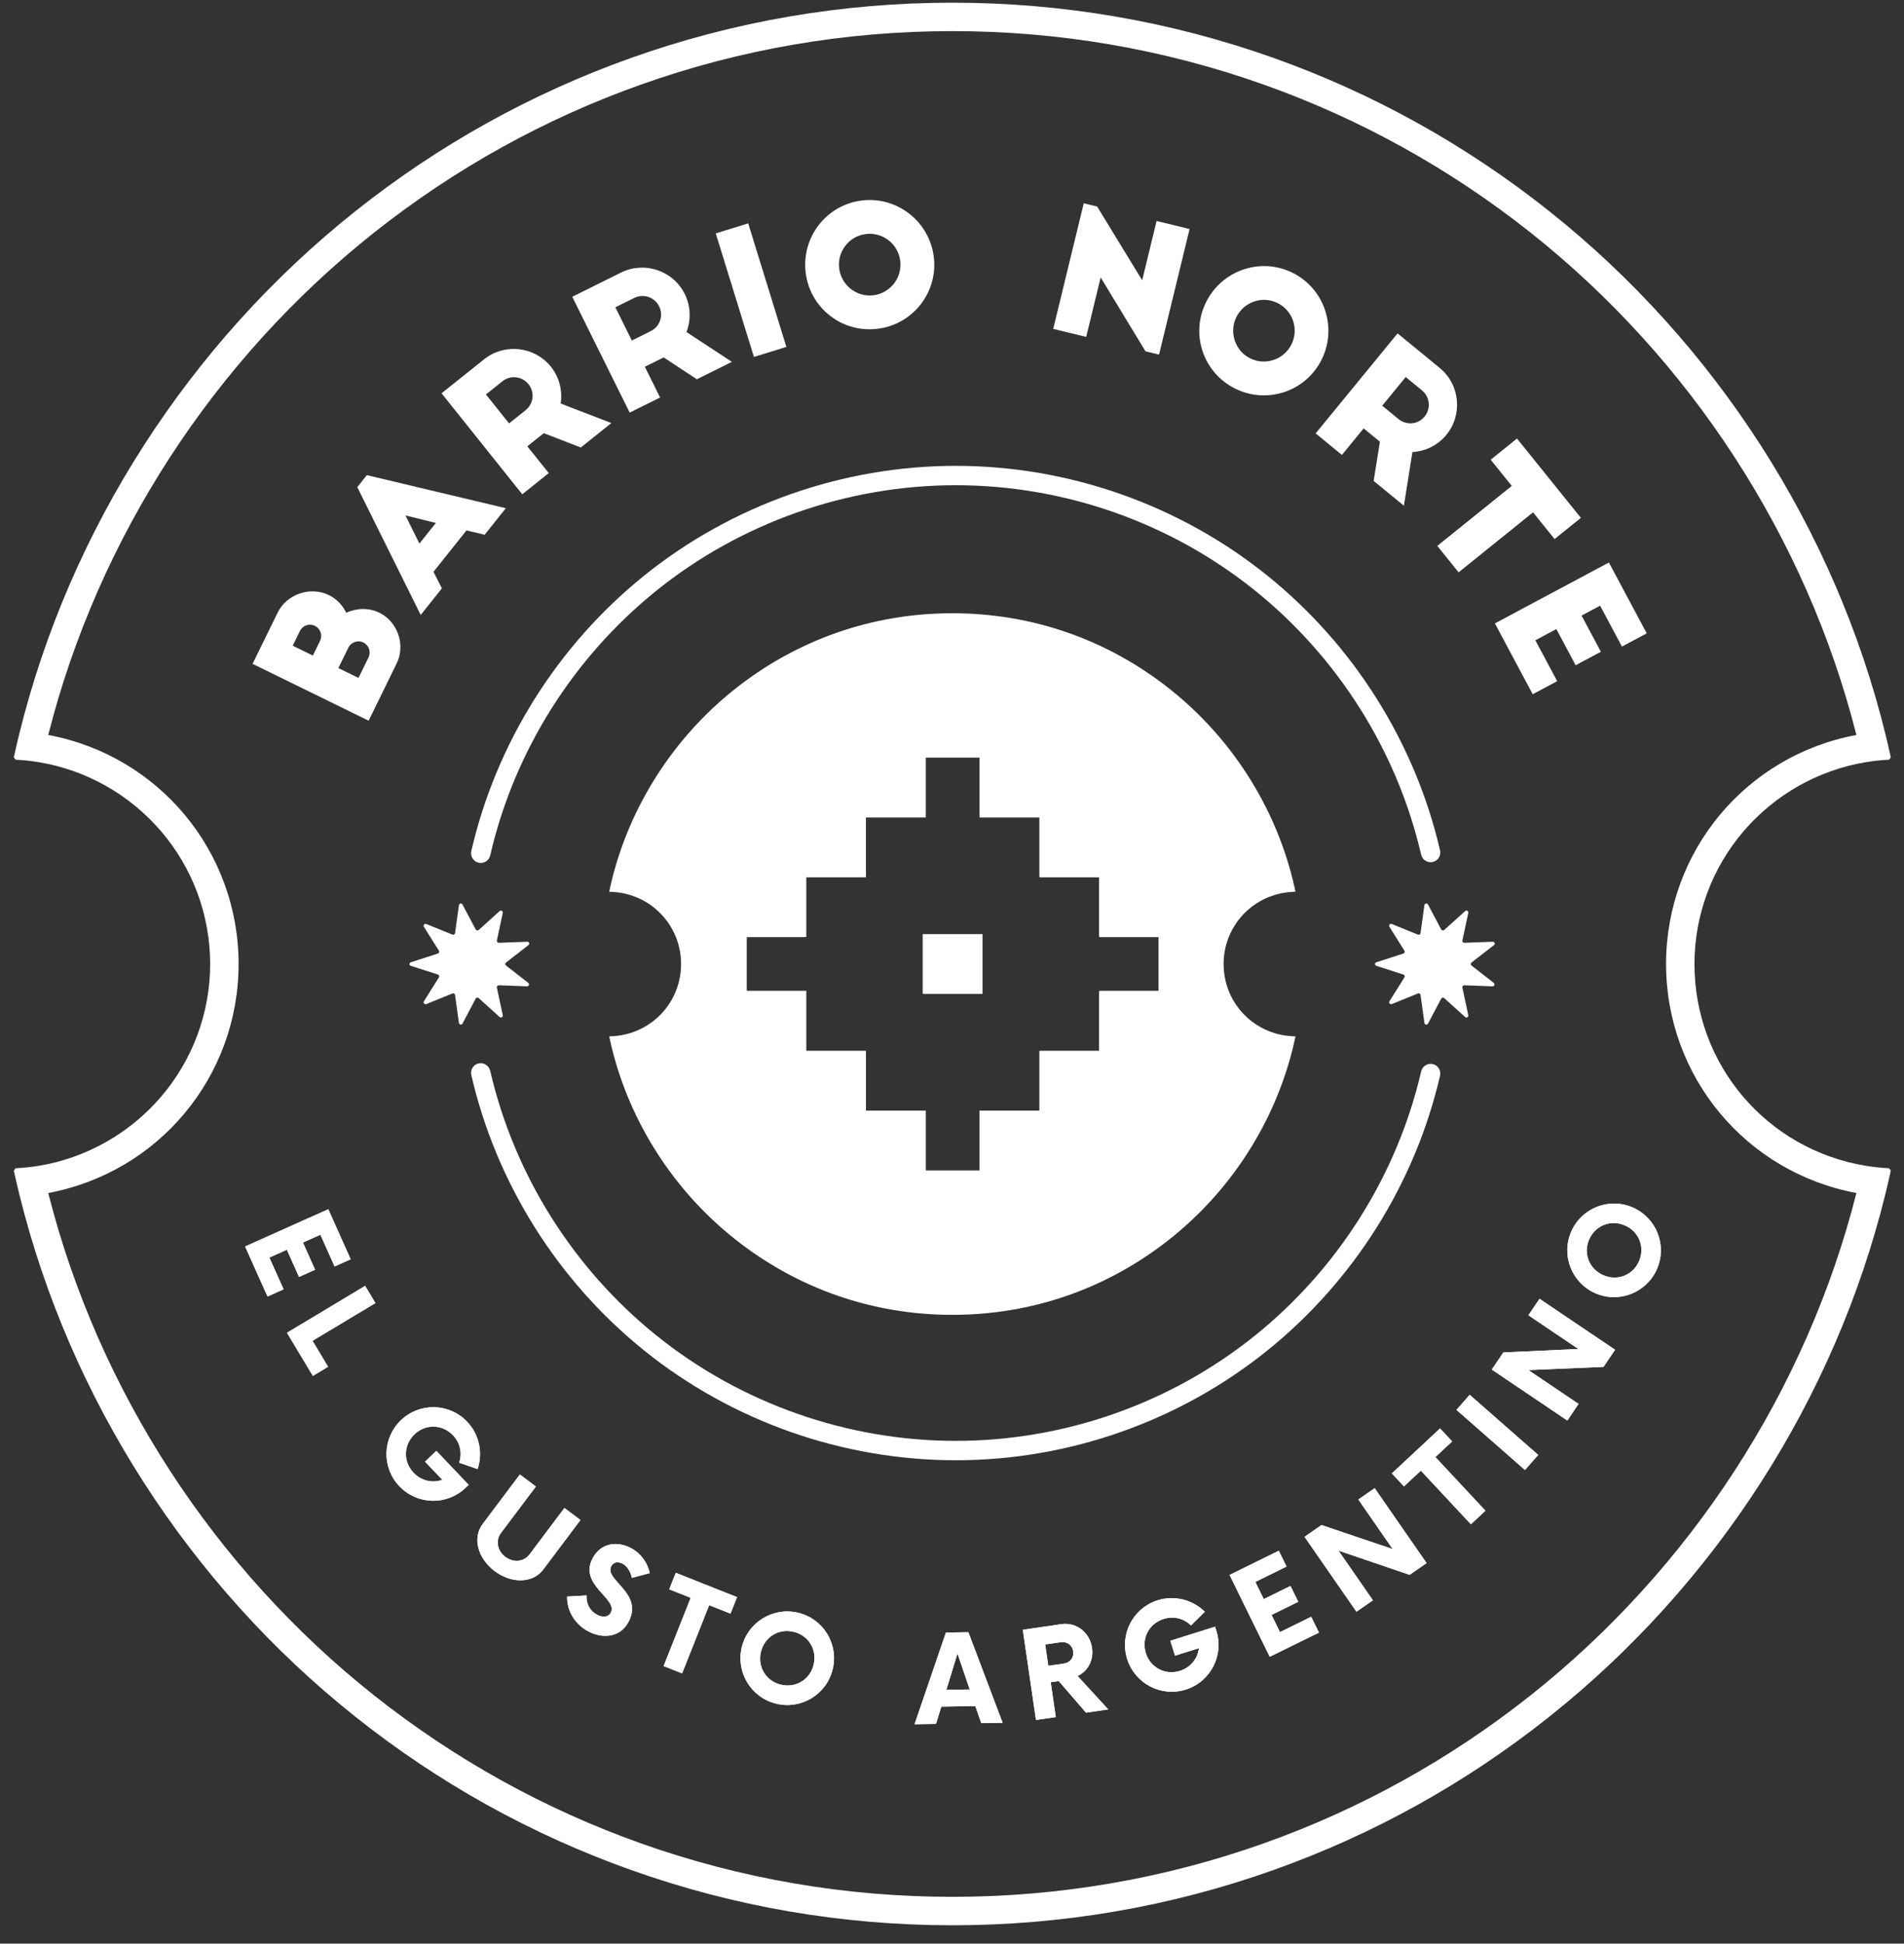 <?xml version="1.0" encoding="UTF-8"?>
<svg xmlns="http://www.w3.org/2000/svg" width="97" height="99" viewBox="0 0 97 99" fill="none">
  <rect x="0" y="0" width="97" height="99" fill="#333333" stroke="none"/>
  <path d="M96.163 59.501C95.784 59.479 95.409 59.437 95.05 59.379C89.994 58.542 86.325 54.219 86.325 49.101C86.325 46.619 87.217 44.214 88.834 42.33C90.434 40.467 92.642 39.221 95.05 38.823C95.409 38.762 95.784 38.722 96.162 38.7L96.239 38.695L96.328 38.574L96.313 38.504C96.239 38.171 96.15 37.777 96.052 37.385C93.48 26.946 87.395 17.488 78.92 10.751C74.682 7.383 69.962 4.76 64.889 2.953C59.64 1.084 54.131 0.137 48.516 0.137C42.901 0.137 37.392 1.084 32.143 2.953C27.07 4.76 22.349 7.383 18.112 10.751C9.638 17.488 3.552 26.946 0.98 37.385C0.883 37.782 0.794 38.173 0.721 38.5L0.705 38.576L0.795 38.697L0.869 38.7C1.249 38.722 1.621 38.762 1.982 38.823C4.39 39.221 6.598 40.467 8.197 42.33C9.816 44.214 10.707 46.619 10.707 49.101C10.707 51.582 9.816 53.987 8.197 55.871C6.598 57.735 4.39 58.979 1.982 59.379C1.621 59.437 1.249 59.479 0.866 59.501L0.79 59.508L0.705 59.629L0.72 59.698C0.794 60.028 0.883 60.421 0.98 60.816C3.552 71.255 9.638 80.712 18.112 87.449C22.35 90.819 27.07 93.441 32.143 95.246C37.392 97.117 42.901 98.064 48.516 98.064C54.131 98.064 59.64 97.117 64.889 95.246C69.962 93.441 74.682 90.819 78.92 87.449C87.395 80.712 93.48 71.255 96.052 60.816C96.15 60.426 96.239 60.032 96.313 59.698L96.326 59.624L96.237 59.505L96.163 59.501ZM77.968 86.359C73.859 89.615 69.285 92.15 64.372 93.895C59.288 95.7 53.953 96.615 48.516 96.615C43.079 96.615 37.745 95.7 32.66 93.895C27.747 92.15 23.173 89.615 19.064 86.359C10.894 79.882 5 70.798 2.458 60.766C8.086 59.716 12.155 54.837 12.155 49.101C12.155 43.365 8.086 38.483 2.458 37.436C5 27.401 10.894 18.317 19.064 11.842C23.173 8.587 27.747 6.051 32.66 4.306C37.745 2.5 43.079 1.585 48.516 1.585C53.953 1.585 59.288 2.5 64.372 4.306C69.285 6.051 73.859 8.587 77.968 11.842C86.137 18.317 92.031 27.401 94.575 37.436C88.946 38.483 84.878 43.363 84.878 49.101C84.878 54.838 88.945 59.716 94.575 60.766C92.032 70.8 86.139 79.882 77.968 86.359Z" fill="white"></path>
  <path d="M16.323 62.891L15.433 63.289L16.053 64.673L15.234 65.04L14.614 63.656L13.724 64.055L14.448 65.672L13.629 66.039L12.487 63.489L16.725 61.592L17.866 64.141L17.047 64.508L16.323 62.891Z" fill="white"></path>
  <path d="M16.714 69.616L15.938 70.081L14.62 67.885L18.602 65.496L19.127 66.372L15.922 68.295L16.714 69.616Z" fill="white"></path>
  <path d="M23.879 75.632L23.716 75.786C22.763 76.693 21.254 76.656 20.347 75.703C19.434 74.745 19.477 73.24 20.43 72.334C21.383 71.427 22.887 71.458 23.799 72.416C24.429 73.078 24.603 74.013 24.331 74.827L23.392 74.503C23.552 74.031 23.455 73.503 23.076 73.105C22.537 72.538 21.684 72.517 21.118 73.057C20.552 73.595 20.531 74.448 21.07 75.015C21.465 75.43 22.031 75.553 22.533 75.374L21.653 74.449L22.23 73.9L23.879 75.631L23.879 75.632Z" fill="white"></path>
  <path d="M24.587 77.626L26.485 75.102L27.301 75.716L25.52 78.085C25.236 78.462 25.333 78.99 25.742 79.297C26.156 79.608 26.69 79.555 26.974 79.178L28.755 76.808L29.572 77.422L27.674 79.946C27.149 80.645 26.076 80.681 25.197 80.021C24.331 79.37 24.062 78.325 24.587 77.626Z" fill="white"></path>
  <path d="M28.891 81.32L29.884 81.264C29.858 81.665 30.035 82.035 30.408 82.24C30.72 82.411 30.992 82.366 31.114 82.143C31.505 81.43 29.444 80.731 30.203 79.347C30.65 78.533 31.52 78.507 32.165 78.861C32.666 79.136 32.995 79.617 33.103 80.126L32.194 80.369C32.113 80.033 31.953 79.778 31.722 79.651C31.505 79.532 31.269 79.544 31.143 79.774C30.755 80.48 32.832 81.135 32.006 82.64C31.59 83.4 30.699 83.494 29.939 83.078C29.227 82.687 28.877 81.974 28.892 81.32H28.891Z" fill="white"></path>
  <path d="M37.216 82.192L36.13 81.76L34.75 85.235L33.808 84.861L35.187 81.386L34.094 80.952L34.428 80.111L37.55 81.35L37.216 82.192Z" fill="white"></path>
  <path d="M37.788 83.908C38.093 82.628 39.38 81.838 40.66 82.144C41.946 82.451 42.73 83.736 42.424 85.016C42.118 86.295 40.839 87.087 39.552 86.78C38.272 86.474 37.482 85.187 37.788 83.908ZM41.453 84.784C41.634 84.024 41.195 83.298 40.427 83.115C39.667 82.933 38.948 83.381 38.766 84.141C38.584 84.901 39.023 85.627 39.784 85.809C40.551 85.992 41.271 85.544 41.453 84.784Z" fill="white"></path>
  <path d="M49.688 86.899L47.956 86.927L47.684 87.806L46.593 87.823L48.189 83.155L49.334 83.136L51.08 87.751L49.989 87.769L49.688 86.899ZM49.404 86.053L48.779 84.221L48.213 86.072L49.404 86.053Z" fill="white"></path>
  <path d="M56.461 87.07L55.328 87.235L53.935 85.624L53.529 85.684L53.789 87.46L52.778 87.608L52.106 83.013L54.059 82.728C54.847 82.612 55.521 83.155 55.635 83.936C55.727 84.564 55.419 85.126 54.898 85.366L56.461 87.069L56.461 87.07ZM54.675 84.108C54.629 83.794 54.358 83.599 54.037 83.646L53.248 83.761L53.407 84.849L54.195 84.734C54.517 84.687 54.722 84.43 54.675 84.108H54.675Z" fill="white"></path>
  <path d="M61.903 82.855L61.97 83.069C62.365 84.324 61.666 85.663 60.411 86.058C59.149 86.454 57.817 85.754 57.422 84.498C57.028 83.243 57.719 81.906 58.981 81.509C59.853 81.236 60.768 81.492 61.38 82.094L60.675 82.794C60.322 82.443 59.805 82.297 59.281 82.462C58.535 82.697 58.14 83.454 58.375 84.199C58.609 84.945 59.366 85.339 60.112 85.105C60.658 84.933 61.018 84.479 61.079 83.95L59.861 84.333L59.622 83.572L61.903 82.855V82.855Z" fill="white"></path>
  <path d="M63.953 80.575L64.383 81.45L65.745 80.781L66.141 81.587L64.779 82.256L65.209 83.131L66.799 82.35L67.195 83.156L64.687 84.387L62.64 80.219L65.148 78.987L65.544 79.793L63.953 80.575Z" fill="white"></path>
  <path d="M70.033 75.8L72.678 79.615L71.814 80.215L68.189 78.98L69.944 81.511L69.105 82.093L66.46 78.278L67.324 77.678L70.95 78.902L69.2 76.377L70.033 75.8Z" fill="white"></path>
  <path d="M73.981 73.419L73.127 74.216L75.677 76.948L74.936 77.64L72.385 74.907L71.526 75.71L70.908 75.048L73.363 72.757L73.981 73.419Z" fill="white"></path>
  <path d="M74.874 71.044L74.2 71.812L77.69 74.874L78.364 74.106L74.874 71.044Z" fill="white"></path>
  <path d="M78.431 66.153L82.281 68.749L81.692 69.622L77.867 69.786L80.42 71.508L79.849 72.355L75.999 69.758L76.588 68.886L80.411 68.711L77.864 66.993L78.431 66.153Z" fill="white"></path>
  <path d="M81.259 65.864C80.058 65.329 79.517 63.919 80.053 62.718C80.592 61.509 81.999 60.975 83.2 61.511C84.401 62.047 84.945 63.45 84.406 64.658C83.87 65.859 82.461 66.4 81.259 65.864ZM82.794 62.423C82.08 62.104 81.286 62.403 80.964 63.124C80.646 63.837 80.955 64.627 81.668 64.946C82.382 65.264 83.176 64.966 83.495 64.252C83.816 63.531 83.507 62.741 82.794 62.423Z" fill="white"></path>
  <path d="M16.323 62.891L15.433 63.289L16.053 64.673L15.234 65.04L14.614 63.656L13.724 64.055L14.448 65.672L13.629 66.039L12.487 63.489L16.725 61.592L17.866 64.141L17.047 64.508L16.323 62.891Z" fill="white"></path>
  <path d="M16.714 69.616L15.938 70.081L14.62 67.885L18.602 65.496L19.127 66.372L15.922 68.295L16.714 69.616Z" fill="white"></path>
  <path d="M23.879 75.632L23.716 75.786C22.763 76.693 21.254 76.656 20.347 75.703C19.434 74.745 19.477 73.24 20.43 72.334C21.383 71.427 22.887 71.458 23.799 72.416C24.429 73.078 24.603 74.013 24.331 74.827L23.392 74.503C23.552 74.031 23.455 73.503 23.076 73.105C22.537 72.538 21.684 72.517 21.118 73.057C20.552 73.595 20.531 74.448 21.07 75.015C21.465 75.43 22.031 75.553 22.533 75.374L21.653 74.449L22.23 73.9L23.879 75.631L23.879 75.632Z" fill="white"></path>
  <path d="M24.587 77.626L26.485 75.102L27.301 75.716L25.52 78.085C25.236 78.462 25.333 78.99 25.742 79.297C26.156 79.608 26.69 79.555 26.974 79.178L28.755 76.808L29.572 77.422L27.674 79.946C27.149 80.645 26.076 80.681 25.197 80.021C24.331 79.37 24.062 78.325 24.587 77.626Z" fill="white"></path>
  <path d="M28.891 81.32L29.884 81.264C29.858 81.665 30.035 82.035 30.408 82.24C30.72 82.411 30.992 82.366 31.114 82.143C31.505 81.43 29.444 80.731 30.203 79.347C30.65 78.533 31.52 78.507 32.165 78.861C32.666 79.136 32.995 79.617 33.103 80.126L32.194 80.369C32.113 80.033 31.953 79.778 31.722 79.651C31.505 79.532 31.269 79.544 31.143 79.774C30.755 80.48 32.832 81.135 32.006 82.64C31.59 83.4 30.699 83.494 29.939 83.078C29.227 82.687 28.877 81.974 28.892 81.32H28.891Z" fill="white"></path>
  <path d="M37.216 82.192L36.13 81.76L34.75 85.235L33.808 84.861L35.187 81.386L34.094 80.952L34.428 80.111L37.55 81.35L37.216 82.192Z" fill="white"></path>
  <path d="M37.788 83.908C38.093 82.628 39.38 81.838 40.66 82.144C41.946 82.451 42.73 83.736 42.424 85.016C42.118 86.295 40.839 87.087 39.552 86.78C38.272 86.474 37.482 85.187 37.788 83.908ZM41.453 84.784C41.634 84.024 41.195 83.298 40.427 83.115C39.667 82.933 38.948 83.381 38.766 84.141C38.584 84.901 39.023 85.627 39.784 85.809C40.551 85.992 41.271 85.544 41.453 84.784Z" fill="white"></path>
  <path d="M49.688 86.899L47.956 86.927L47.684 87.806L46.593 87.823L48.189 83.155L49.334 83.136L51.08 87.751L49.989 87.769L49.688 86.899ZM49.404 86.053L48.779 84.221L48.213 86.072L49.404 86.053Z" fill="white"></path>
  <path d="M56.461 87.07L55.328 87.235L53.935 85.624L53.529 85.684L53.789 87.46L52.778 87.608L52.106 83.013L54.059 82.728C54.847 82.612 55.521 83.155 55.635 83.936C55.727 84.564 55.419 85.126 54.898 85.366L56.461 87.069L56.461 87.07ZM54.675 84.108C54.629 83.794 54.358 83.599 54.037 83.646L53.248 83.761L53.407 84.849L54.195 84.734C54.517 84.687 54.722 84.43 54.675 84.108H54.675Z" fill="white"></path>
  <path d="M61.903 82.855L61.97 83.069C62.365 84.324 61.666 85.663 60.411 86.058C59.149 86.454 57.817 85.754 57.422 84.498C57.028 83.243 57.719 81.906 58.981 81.509C59.853 81.236 60.768 81.492 61.38 82.094L60.675 82.794C60.322 82.443 59.805 82.297 59.281 82.462C58.535 82.697 58.14 83.454 58.375 84.199C58.609 84.945 59.366 85.339 60.112 85.105C60.658 84.933 61.018 84.479 61.079 83.95L59.861 84.333L59.622 83.572L61.903 82.855V82.855Z" fill="white"></path>
  <path d="M63.953 80.575L64.383 81.45L65.745 80.781L66.141 81.587L64.779 82.256L65.209 83.131L66.799 82.35L67.195 83.156L64.687 84.387L62.64 80.219L65.148 78.987L65.544 79.793L63.953 80.575Z" fill="white"></path>
  <path d="M70.033 75.8L72.678 79.615L71.814 80.215L68.189 78.98L69.944 81.511L69.105 82.093L66.46 78.278L67.324 77.678L70.95 78.902L69.2 76.377L70.033 75.8Z" fill="white"></path>
  <path d="M73.981 73.419L73.127 74.216L75.677 76.948L74.936 77.64L72.385 74.907L71.526 75.71L70.908 75.048L73.363 72.757L73.981 73.419Z" fill="white"></path>
  <path d="M74.874 71.044L74.2 71.812L77.69 74.874L78.364 74.106L74.874 71.044Z" fill="white"></path>
  <path d="M78.431 66.153L82.281 68.749L81.692 69.622L77.867 69.786L80.42 71.508L79.849 72.355L75.999 69.758L76.588 68.886L80.411 68.711L77.864 66.993L78.431 66.153Z" fill="white"></path>
  <path d="M81.259 65.864C80.058 65.329 79.517 63.919 80.053 62.718C80.592 61.509 81.999 60.975 83.2 61.511C84.401 62.047 84.945 63.45 84.406 64.658C83.87 65.859 82.461 66.4 81.259 65.864ZM82.794 62.423C82.08 62.104 81.286 62.403 80.964 63.124C80.646 63.837 80.955 64.627 81.668 64.946C82.382 65.264 83.176 64.966 83.495 64.252C83.816 63.531 83.507 62.741 82.794 62.423Z" fill="white"></path>
  <path d="M73.302 54.418C73.232 54.306 73.123 54.228 72.995 54.198C72.73 54.139 72.463 54.304 72.402 54.568C71.182 59.836 68.176 64.614 63.939 68.024C59.639 71.485 54.223 73.391 48.692 73.391C43.16 73.391 37.734 71.481 33.431 68.014C29.198 64.602 26.197 59.824 24.979 54.559C24.919 54.299 24.677 54.122 24.426 54.156C24.288 54.175 24.165 54.251 24.086 54.365C24.007 54.479 23.98 54.621 24.011 54.757C25.274 60.246 28.4 65.228 32.811 68.783C37.29 72.391 42.929 74.378 48.692 74.378C54.454 74.378 60.083 72.395 64.558 68.793C68.967 65.245 72.094 60.273 73.364 54.791C73.394 54.662 73.372 54.53 73.302 54.418Z" fill="white"></path>
  <path d="M73.364 43.312C72.093 37.831 68.966 32.859 64.557 29.312C60.082 25.711 54.447 23.728 48.692 23.728C42.936 23.728 37.29 25.715 32.812 29.323C28.401 32.878 25.275 37.859 24.011 43.348C23.95 43.613 24.116 43.879 24.381 43.941C24.418 43.949 24.455 43.953 24.493 43.953C24.724 43.953 24.922 43.795 24.974 43.57C26.188 38.296 29.192 33.509 33.432 30.092C37.735 26.625 43.155 24.715 48.692 24.715C54.229 24.715 59.638 26.621 63.938 30.081C68.175 33.491 71.181 38.269 72.401 43.535C72.463 43.8 72.729 43.965 72.994 43.904C73.122 43.875 73.232 43.797 73.302 43.685C73.371 43.573 73.394 43.44 73.364 43.312Z" fill="white"></path>
  <path d="M18.781 36.709L12.867 33.813L14.145 31.203C14.608 30.257 15.814 29.85 16.76 30.313C17.162 30.51 17.46 30.841 17.64 31.213C18.16 30.969 18.788 30.945 19.324 31.207C20.262 31.667 20.669 32.853 20.209 33.791L18.781 36.709L18.781 36.709ZM16.304 32.642C16.443 32.358 16.326 32.017 16.043 31.878C15.758 31.739 15.418 31.856 15.279 32.14L14.913 32.889L15.938 33.391L16.304 32.642ZM18.773 33.489C18.912 33.205 18.796 32.865 18.512 32.725C18.228 32.586 17.879 32.719 17.748 32.987L17.238 34.028L18.263 34.53L18.773 33.489Z" fill="white"></path>
  <path d="M21.432 31.321L18.202 24.812L18.689 24.201L25.77 25.886L24.691 27.238L23.766 27.017L22.085 29.124L22.512 29.969L21.433 31.322L21.432 31.321ZM21.367 27.686L22.205 26.636L20.657 26.254L21.367 27.686Z" fill="white"></path>
  <path d="M29.59 22.793L27.703 22.064L26.866 22.733L27.957 24.097L26.606 25.177L22.495 20.033L24.663 18.301C25.705 17.468 27.235 17.639 28.068 18.681C28.507 19.23 28.661 19.916 28.565 20.554L31.146 21.549L29.59 22.793ZM25.935 21.566L26.772 20.898C27.183 20.569 27.255 19.983 26.926 19.572C26.597 19.16 26.005 19.094 25.593 19.423L24.757 20.092L25.935 21.566Z" fill="white"></path>
  <path d="M35.501 19.318L33.812 18.205L32.852 18.681L33.629 20.247L32.079 21.015L29.153 15.116L31.638 13.883C32.834 13.29 34.293 13.781 34.886 14.976C35.198 15.606 35.204 16.309 34.974 16.913L37.286 18.432L35.501 19.318ZM32.189 17.344L33.149 16.868C33.62 16.633 33.815 16.076 33.58 15.605C33.346 15.132 32.782 14.942 32.309 15.177L31.35 15.652L32.189 17.344Z" fill="white"></path>
  <path d="M38.118 11.377L36.465 11.888L38.409 18.18L40.062 17.67L38.118 11.377Z" fill="white"></path>
  <path d="M43.897 10.213C45.7 9.988 47.347 11.278 47.572 13.082C47.797 14.885 46.515 16.523 44.711 16.747C42.907 16.973 41.271 15.699 41.046 13.895C40.822 12.091 42.093 10.438 43.897 10.213ZM44.109 11.921C43.255 12.027 42.645 12.811 42.753 13.674C42.859 14.527 43.644 15.146 44.498 15.04C45.361 14.932 45.97 14.14 45.863 13.286C45.756 12.424 44.972 11.813 44.109 11.921Z" fill="white"></path>
  <path d="M58.358 17.895L56.074 14.132L55.337 17.16L53.657 16.752L55.212 10.354L55.895 10.52L58.189 14.276L58.923 11.256L60.604 11.665L59.048 18.063L58.358 17.895Z" fill="white"></path>
  <path d="M65.844 13.891C67.474 14.696 68.14 16.679 67.335 18.309C66.531 19.938 64.56 20.601 62.93 19.796C61.301 18.992 60.634 17.028 61.439 15.399C62.243 13.769 64.214 13.087 65.844 13.891ZM65.083 15.434C64.311 15.054 63.37 15.373 62.986 16.152C62.605 16.924 62.92 17.872 63.692 18.253C64.471 18.638 65.416 18.311 65.796 17.539C66.181 16.76 65.862 15.819 65.083 15.434Z" fill="white"></path>
  <path d="M69.981 24.496L70.3 22.499L69.472 21.82L68.364 23.172L67.026 22.075L71.2 16.981L73.346 18.74C74.378 19.585 74.531 21.118 73.685 22.15C73.24 22.694 72.601 22.988 71.956 23.027L71.522 25.759L69.981 24.496ZM70.418 20.665L71.246 21.344C71.654 21.678 72.241 21.626 72.575 21.218C72.909 20.811 72.85 20.218 72.443 19.884L71.614 19.205L70.418 20.665Z" fill="white"></path>
  <path d="M77.284 22.336L80.538 26.377L79.198 27.456L78.102 26.096L74.308 29.152L73.223 27.805L77.018 24.749L75.944 23.416L77.284 22.336Z" fill="white"></path>
  <path d="M81.966 28.651L83.893 32.26L82.631 32.934L81.518 30.851L80.574 31.356L81.558 33.198L80.272 33.885L79.288 32.042L78.219 32.613L79.332 34.696L78.085 35.362L76.158 31.753L81.966 28.651Z" fill="white"></path>
  <path d="M65.42 52.736C63.634 52.44 62.337 50.913 62.337 49.104C62.337 47.296 63.634 45.769 65.42 45.473C65.547 45.452 65.68 45.438 65.815 45.43L66 45.419L65.96 45.239C65.929 45.102 65.898 44.965 65.865 44.829C64.926 41.02 62.705 37.568 59.613 35.11C56.425 32.576 52.588 31.236 48.517 31.236C44.447 31.236 40.61 32.576 37.422 35.11C34.33 37.568 32.109 41.02 31.17 44.829C31.136 44.965 31.105 45.102 31.075 45.239L31.035 45.419L31.219 45.43C31.354 45.438 31.487 45.452 31.614 45.473C33.401 45.769 34.697 47.296 34.697 49.104C34.697 50.912 33.401 52.44 31.614 52.736C31.486 52.757 31.353 52.771 31.219 52.779L31.035 52.789L31.075 52.969C31.105 53.107 31.136 53.244 31.17 53.38C32.109 57.189 34.33 60.641 37.422 63.099C40.61 65.632 44.446 66.972 48.517 66.972C52.588 66.972 56.425 65.632 59.613 63.099C62.705 60.641 64.926 57.189 65.865 53.38C65.898 53.244 65.929 53.107 65.96 52.969L66 52.789L65.815 52.779C65.681 52.771 65.548 52.757 65.42 52.736H65.42ZM44.11 53.52H41.077V50.467H38.044V47.731H40.915L41.077 47.726V44.687H43.954L44.115 44.682V41.639H47.164V38.59H49.902V41.477L49.908 41.639H52.951V44.525L52.956 44.688H55.99V47.57L55.995 47.731H59.022V50.467H56.146L55.99 50.471V53.52H53.113L52.951 53.525V56.569H49.9V59.617H47.165V56.569H44.116V53.682L44.111 53.52L44.11 53.52Z" fill="white"></path>
  <path d="M47.023 47.58H50.041C50.049 47.58 50.056 47.586 50.056 47.595V50.608C50.056 50.616 50.049 50.623 50.041 50.623H47.023C47.014 50.623 47.007 50.616 47.007 50.607V47.596C47.007 47.587 47.014 47.58 47.023 47.58Z" fill="white"></path>
  <path d="M26.913 50.063C26.988 50.122 26.944 50.242 26.849 50.239L25.413 50.185C25.349 50.184 25.3 50.242 25.314 50.305L25.614 51.708C25.635 51.802 25.524 51.866 25.453 51.802L24.389 50.839C24.34 50.797 24.265 50.808 24.234 50.865L23.563 52.136C23.519 52.221 23.391 52.197 23.38 52.103L23.183 50.681C23.175 50.617 23.108 50.578 23.049 50.603L21.717 51.144C21.628 51.179 21.546 51.08 21.596 51L22.36 49.784C22.396 49.73 22.369 49.658 22.308 49.638L20.925 49.193C20.839 49.164 20.839 49.044 20.925 49.015L22.308 48.568C22.369 48.55 22.396 48.478 22.36 48.424L21.596 47.207C21.546 47.126 21.628 47.027 21.717 47.064L23.049 47.605C23.108 47.628 23.175 47.589 23.183 47.527L23.38 46.103C23.386 46.05 23.432 46.019 23.477 46.019C23.511 46.019 23.544 46.036 23.563 46.072L24.234 47.341C24.265 47.398 24.34 47.411 24.389 47.368L25.453 46.406C25.524 46.34 25.635 46.406 25.614 46.498L25.314 47.903C25.3 47.966 25.349 48.024 25.413 48.021L26.865 47.967C26.956 47.964 26.996 48.078 26.926 48.135L25.779 49.027C25.729 49.065 25.729 49.143 25.779 49.181L26.913 50.063Z" fill="white"></path>
  <path d="M76.101 50.063C76.177 50.122 76.131 50.242 76.037 50.239L74.601 50.185C74.538 50.184 74.487 50.242 74.502 50.305L74.803 51.708C74.823 51.802 74.712 51.866 74.642 51.802L73.576 50.839C73.528 50.797 73.453 50.81 73.423 50.865L72.751 52.136C72.707 52.221 72.58 52.197 72.566 52.103L72.37 50.681C72.362 50.617 72.296 50.578 72.236 50.603L70.906 51.144C70.817 51.179 70.734 51.08 70.785 51L71.549 49.784C71.582 49.73 71.557 49.658 71.495 49.638L70.113 49.193C70.028 49.164 70.028 49.044 70.113 49.015L71.497 48.568C71.557 48.55 71.582 48.478 71.549 48.424L70.785 47.207C70.734 47.126 70.817 47.027 70.906 47.064L72.236 47.605C72.296 47.628 72.362 47.591 72.37 47.527L72.566 46.103C72.575 46.05 72.62 46.019 72.665 46.019C72.699 46.019 72.733 46.036 72.751 46.072L73.423 47.341C73.453 47.398 73.528 47.411 73.576 47.368L74.642 46.406C74.712 46.34 74.823 46.406 74.803 46.498L74.502 47.903C74.487 47.966 74.538 48.024 74.601 48.021L76.052 47.967C76.143 47.964 76.185 48.078 76.114 48.135L74.968 49.027C74.917 49.065 74.917 49.143 74.968 49.181L76.101 50.063Z" fill="white"></path>
</svg>
